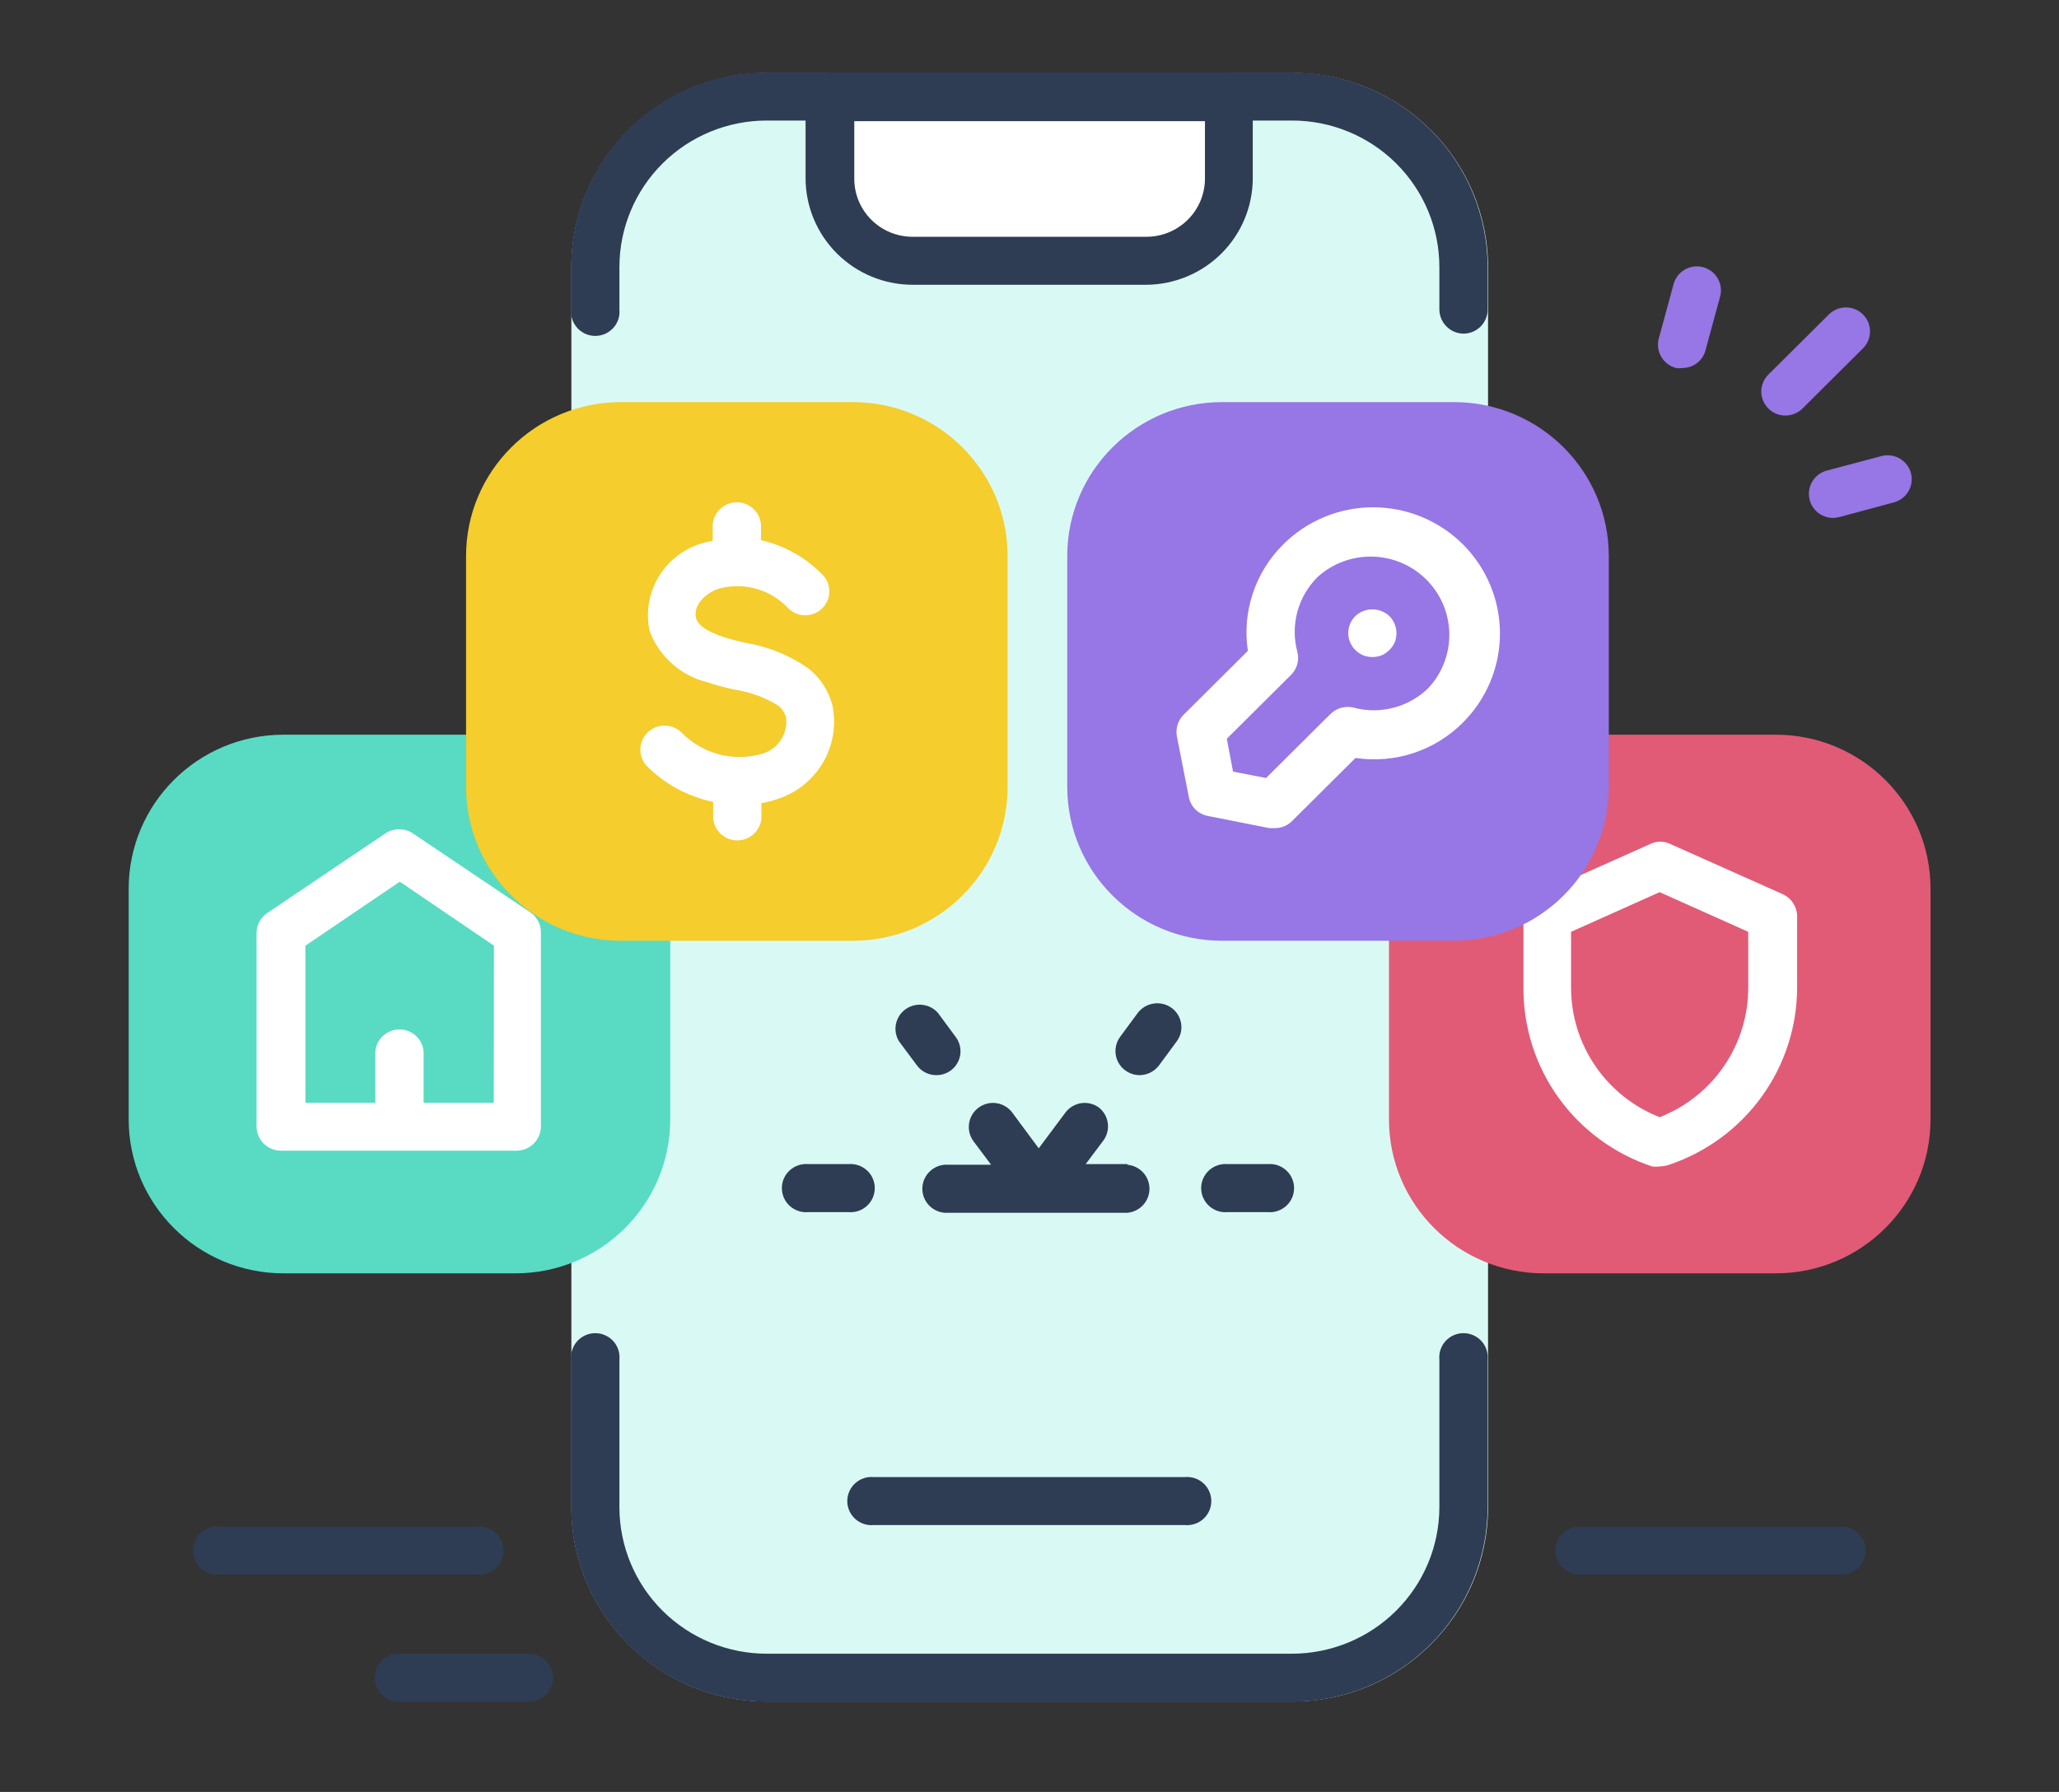 <svg width="108" height="94" viewBox="0 0 108 94" fill="none" xmlns="http://www.w3.org/2000/svg">
<rect x="0" y="0" width="108" height="94" fill="#333333" stroke="none"/>
<path d="M67.793 3.827H40.23C34.564 3.827 29.97 8.396 29.97 14.033V79.049C29.97 84.686 34.564 89.255 40.23 89.255H67.793C73.459 89.255 78.052 84.686 78.052 79.049V14.033C78.052 8.396 73.459 3.827 67.793 3.827Z" fill="#D9FAF4"/>
<path d="M62.145 80.001H45.833C45.656 80.017 45.478 79.997 45.311 79.941C45.143 79.886 44.988 79.796 44.857 79.677C44.727 79.558 44.622 79.414 44.55 79.253C44.479 79.092 44.442 78.918 44.442 78.742C44.442 78.566 44.479 78.392 44.55 78.231C44.622 78.07 44.727 77.925 44.857 77.807C44.988 77.688 45.143 77.598 45.311 77.542C45.478 77.487 45.656 77.466 45.833 77.483H62.145C62.321 77.466 62.499 77.487 62.667 77.542C62.835 77.598 62.989 77.688 63.12 77.807C63.251 77.925 63.356 78.07 63.427 78.231C63.499 78.392 63.536 78.566 63.536 78.742C63.536 78.918 63.499 79.092 63.427 79.253C63.356 79.414 63.251 79.558 63.12 79.677C62.989 79.796 62.835 79.886 62.667 79.941C62.499 79.997 62.321 80.017 62.145 80.001Z" fill="#2E3C54"/>
<path d="M76.77 17.502C76.434 17.499 76.112 17.365 75.874 17.128C75.637 16.892 75.502 16.572 75.499 16.237V13.999C75.496 11.962 74.68 10.01 73.231 8.57C71.782 7.131 69.818 6.323 67.77 6.323H40.208C38.162 6.325 36.2 7.135 34.754 8.574C33.307 10.013 32.493 11.964 32.49 13.999V16.237C32.507 16.413 32.486 16.589 32.43 16.756C32.374 16.924 32.284 17.077 32.165 17.207C32.045 17.337 31.9 17.442 31.738 17.513C31.576 17.584 31.401 17.621 31.224 17.621C31.047 17.621 30.872 17.584 30.71 17.513C30.549 17.442 30.403 17.337 30.284 17.207C30.165 17.077 30.075 16.924 30.018 16.756C29.962 16.589 29.942 16.413 29.959 16.237V13.999C29.962 11.296 31.043 8.705 32.964 6.794C34.885 4.883 37.49 3.808 40.208 3.805H67.77C70.488 3.808 73.094 4.882 75.018 6.793C76.941 8.704 78.024 11.295 78.03 13.999V16.237C78.03 16.571 77.898 16.891 77.662 17.128C77.426 17.364 77.105 17.499 76.77 17.502Z" fill="#2E3C54"/>
<path d="M67.77 89.266H40.208C37.489 89.26 34.884 88.183 32.963 86.27C31.042 84.357 29.962 81.765 29.959 79.061V71.317C29.942 71.142 29.962 70.965 30.018 70.798C30.075 70.631 30.165 70.477 30.284 70.347C30.403 70.217 30.549 70.113 30.71 70.042C30.872 69.97 31.047 69.934 31.224 69.934C31.401 69.934 31.576 69.97 31.738 70.042C31.9 70.113 32.045 70.217 32.165 70.347C32.284 70.477 32.374 70.631 32.43 70.798C32.486 70.965 32.507 71.142 32.49 71.317V79.061C32.49 81.098 33.303 83.052 34.75 84.493C36.197 85.934 38.16 86.746 40.208 86.749H67.77C69.819 86.746 71.783 85.935 73.232 84.494C74.68 83.052 75.496 81.099 75.499 79.061V71.317C75.482 71.142 75.502 70.965 75.558 70.798C75.615 70.631 75.705 70.477 75.824 70.347C75.943 70.217 76.088 70.113 76.25 70.042C76.412 69.97 76.587 69.934 76.764 69.934C76.941 69.934 77.116 69.97 77.278 70.042C77.44 70.113 77.585 70.217 77.704 70.347C77.824 70.477 77.914 70.631 77.97 70.798C78.026 70.965 78.047 71.142 78.03 71.317V79.061C78.027 81.767 76.945 84.361 75.022 86.274C73.098 88.187 70.49 89.263 67.77 89.266Z" fill="#2E3C54"/>
<path d="M64.463 5.092V9.378C64.463 9.944 64.35 10.504 64.133 11.027C63.915 11.549 63.596 12.024 63.194 12.424C62.792 12.824 62.314 13.142 61.789 13.358C61.263 13.575 60.7 13.686 60.131 13.686H47.88C47.311 13.686 46.748 13.575 46.222 13.358C45.697 13.142 45.219 12.824 44.817 12.424C44.415 12.024 44.096 11.549 43.878 11.027C43.661 10.504 43.549 9.944 43.549 9.378V5.092H64.463Z" fill="white"/>
<path d="M60.131 14.939H47.88C46.388 14.939 44.957 14.35 43.903 13.3C42.848 12.251 42.255 10.828 42.255 9.344V5.058C42.258 4.725 42.393 4.406 42.631 4.171C42.869 3.936 43.191 3.805 43.526 3.805H64.44C64.775 3.805 65.097 3.936 65.335 4.171C65.573 4.406 65.708 4.725 65.711 5.058V9.344C65.711 10.82 65.125 12.237 64.08 13.285C63.035 14.333 61.615 14.927 60.131 14.939ZM44.809 6.356V9.378C44.809 9.778 44.888 10.175 45.043 10.545C45.197 10.915 45.424 11.251 45.709 11.534C45.994 11.817 46.333 12.041 46.706 12.193C47.078 12.345 47.477 12.423 47.88 12.421H60.131C60.944 12.421 61.723 12.101 62.299 11.53C62.875 10.96 63.2 10.186 63.203 9.378V6.356H44.809Z" fill="#2E3C54"/>
<path d="M25.076 82.597H11.52C11.344 82.614 11.166 82.593 10.998 82.537C10.83 82.482 10.676 82.392 10.545 82.273C10.414 82.155 10.309 82.01 10.238 81.849C10.166 81.688 10.129 81.514 10.129 81.338C10.129 81.162 10.166 80.988 10.238 80.827C10.309 80.666 10.414 80.521 10.545 80.403C10.676 80.284 10.83 80.194 10.998 80.138C11.166 80.083 11.344 80.062 11.52 80.079H25.02C25.196 80.062 25.374 80.083 25.542 80.138C25.71 80.194 25.864 80.284 25.995 80.403C26.126 80.521 26.231 80.666 26.302 80.827C26.374 80.988 26.411 81.162 26.411 81.338C26.411 81.514 26.374 81.688 26.302 81.849C26.231 82.01 26.126 82.155 25.995 82.273C25.864 82.392 25.71 82.482 25.542 82.537C25.374 82.593 25.196 82.614 25.02 82.597H25.076Z" fill="#2E3C54"/>
<path d="M27.855 89.266H20.801C20.486 89.237 20.194 89.091 19.98 88.859C19.767 88.626 19.649 88.322 19.649 88.007C19.649 87.693 19.767 87.389 19.98 87.156C20.194 86.924 20.486 86.778 20.801 86.749H27.855C28.17 86.778 28.463 86.924 28.676 87.156C28.889 87.389 29.007 87.693 29.007 88.007C29.007 88.322 28.889 88.626 28.676 88.859C28.463 89.091 28.17 89.237 27.855 89.266Z" fill="#2E3C54"/>
<path d="M96.469 82.597H82.969C82.793 82.614 82.615 82.593 82.447 82.537C82.279 82.482 82.125 82.392 81.994 82.273C81.863 82.155 81.758 82.01 81.687 81.849C81.615 81.688 81.578 81.514 81.578 81.338C81.578 81.162 81.615 80.988 81.687 80.827C81.758 80.666 81.863 80.521 81.994 80.403C82.125 80.284 82.279 80.194 82.447 80.138C82.615 80.083 82.793 80.062 82.969 80.079H96.469C96.645 80.062 96.823 80.083 96.991 80.138C97.159 80.194 97.313 80.284 97.444 80.403C97.575 80.521 97.679 80.666 97.751 80.827C97.823 80.988 97.859 81.162 97.859 81.338C97.859 81.514 97.823 81.688 97.751 81.849C97.679 82.01 97.575 82.155 97.444 82.273C97.313 82.392 97.159 82.482 96.991 82.537C96.823 82.593 96.645 82.614 96.469 82.597Z" fill="#2E3C54"/>
<path d="M93.645 21.799C93.48 21.799 93.316 21.766 93.163 21.703C93.011 21.64 92.872 21.547 92.756 21.43C92.638 21.313 92.544 21.175 92.481 21.022C92.417 20.869 92.384 20.706 92.384 20.54C92.384 20.375 92.417 20.211 92.481 20.058C92.544 19.905 92.638 19.767 92.756 19.65L95.929 16.495C96.166 16.259 96.488 16.126 96.823 16.126C97.159 16.126 97.48 16.259 97.718 16.495C97.955 16.731 98.088 17.051 98.088 17.384C98.088 17.718 97.955 18.038 97.718 18.274L94.545 21.43C94.427 21.547 94.286 21.64 94.132 21.703C93.978 21.767 93.812 21.799 93.645 21.799Z" fill="#9776E5"/>
<path d="M96.142 27.17C95.835 27.168 95.539 27.056 95.309 26.853C95.079 26.651 94.931 26.373 94.891 26.07C94.851 25.767 94.923 25.46 95.093 25.206C95.263 24.951 95.52 24.767 95.816 24.686L98.685 23.925C98.845 23.883 99.013 23.872 99.177 23.893C99.341 23.915 99.5 23.969 99.644 24.051C99.787 24.134 99.913 24.244 100.014 24.375C100.115 24.506 100.189 24.655 100.232 24.815C100.275 24.974 100.286 25.14 100.264 25.304C100.242 25.468 100.188 25.625 100.105 25.768C100.022 25.911 99.912 26.037 99.78 26.137C99.648 26.237 99.498 26.311 99.338 26.354L96.469 27.126C96.362 27.151 96.252 27.166 96.142 27.17Z" fill="#9776E5"/>
<path d="M88.234 19.304C88.126 19.321 88.016 19.321 87.907 19.304C87.583 19.217 87.305 19.006 87.137 18.716C86.968 18.427 86.922 18.083 87.007 17.759L87.784 14.906C87.87 14.584 88.082 14.309 88.372 14.142C88.662 13.975 89.007 13.93 89.331 14.016C89.654 14.102 89.93 14.313 90.098 14.601C90.266 14.89 90.311 15.233 90.225 15.555L89.449 18.408C89.373 18.669 89.212 18.898 88.993 19.06C88.773 19.221 88.507 19.307 88.234 19.304Z" fill="#9776E5"/>
<path d="M44.494 61.066H42.401C42.225 61.05 42.047 61.07 41.879 61.126C41.711 61.182 41.557 61.272 41.426 61.39C41.295 61.509 41.191 61.653 41.119 61.814C41.047 61.975 41.011 62.149 41.011 62.325C41.011 62.501 41.047 62.675 41.119 62.837C41.191 62.998 41.295 63.142 41.426 63.261C41.557 63.379 41.711 63.469 41.879 63.525C42.047 63.581 42.225 63.601 42.401 63.584H44.494C44.67 63.601 44.848 63.581 45.016 63.525C45.184 63.469 45.338 63.379 45.469 63.261C45.6 63.142 45.704 62.998 45.776 62.837C45.847 62.675 45.884 62.501 45.884 62.325C45.884 62.149 45.847 61.975 45.776 61.814C45.704 61.653 45.6 61.509 45.469 61.39C45.338 61.272 45.184 61.182 45.016 61.126C44.848 61.07 44.67 61.05 44.494 61.066Z" fill="#2E3C54"/>
<path d="M49.871 56.154C50.005 56.056 50.117 55.932 50.202 55.791C50.287 55.649 50.343 55.492 50.367 55.329C50.391 55.166 50.383 54.999 50.342 54.839C50.301 54.679 50.229 54.529 50.13 54.397L49.196 53.132C48.986 52.894 48.693 52.744 48.376 52.71C48.059 52.676 47.741 52.763 47.485 52.951C47.229 53.14 47.053 53.417 46.993 53.728C46.933 54.04 46.992 54.362 47.16 54.632L48.094 55.885C48.211 56.046 48.365 56.176 48.543 56.265C48.721 56.355 48.918 56.401 49.117 56.4C49.389 56.399 49.653 56.313 49.871 56.154Z" fill="#2E3C54"/>
<path d="M66.487 61.066H64.395C64.219 61.05 64.041 61.07 63.873 61.126C63.705 61.182 63.551 61.272 63.42 61.39C63.289 61.509 63.184 61.653 63.113 61.814C63.041 61.975 63.004 62.149 63.004 62.325C63.004 62.501 63.041 62.675 63.113 62.837C63.184 62.998 63.289 63.142 63.42 63.261C63.551 63.379 63.705 63.469 63.873 63.525C64.041 63.581 64.219 63.601 64.395 63.584H66.487C66.664 63.601 66.841 63.581 67.009 63.525C67.177 63.469 67.332 63.379 67.463 63.261C67.594 63.142 67.698 62.998 67.77 62.837C67.841 62.675 67.878 62.501 67.878 62.325C67.878 62.149 67.841 61.975 67.77 61.814C67.698 61.653 67.594 61.509 67.463 61.39C67.332 61.272 67.177 61.182 67.009 61.126C66.841 61.07 66.664 61.05 66.487 61.066Z" fill="#2E3C54"/>
<path d="M59.13 61.066H56.947L57.87 59.835C58.064 59.573 58.15 59.246 58.108 58.923C58.066 58.6 57.9 58.305 57.645 58.101C57.511 58.003 57.36 57.932 57.199 57.892C57.037 57.852 56.87 57.845 56.706 57.87C56.542 57.895 56.384 57.952 56.242 58.038C56.1 58.123 55.977 58.236 55.879 58.369L54.484 60.238L53.1 58.369C53.002 58.236 52.879 58.123 52.737 58.038C52.595 57.952 52.437 57.895 52.273 57.87C52.109 57.845 51.941 57.852 51.78 57.892C51.619 57.932 51.467 58.003 51.334 58.101C51.199 58.199 51.086 58.323 50.999 58.465C50.913 58.607 50.856 58.765 50.831 58.929C50.806 59.093 50.813 59.261 50.853 59.422C50.893 59.583 50.965 59.735 51.064 59.869L51.986 61.1H49.77C49.594 61.083 49.416 61.104 49.248 61.159C49.08 61.215 48.926 61.305 48.795 61.424C48.664 61.542 48.559 61.687 48.488 61.848C48.416 62.009 48.379 62.183 48.379 62.359C48.379 62.535 48.416 62.709 48.488 62.87C48.559 63.031 48.664 63.176 48.795 63.294C48.926 63.413 49.08 63.503 49.248 63.558C49.416 63.614 49.594 63.634 49.77 63.618H59.141C59.456 63.588 59.749 63.443 59.962 63.21C60.175 62.977 60.293 62.674 60.293 62.359C60.293 62.044 60.175 61.74 59.962 61.508C59.749 61.275 59.456 61.13 59.141 61.1L59.13 61.066Z" fill="#2E3C54"/>
<path d="M59.681 53.132L58.748 54.397C58.611 54.585 58.53 54.807 58.512 55.039C58.494 55.27 58.54 55.502 58.646 55.709C58.752 55.915 58.913 56.089 59.111 56.211C59.31 56.333 59.538 56.398 59.771 56.4C59.97 56.398 60.166 56.351 60.344 56.262C60.521 56.172 60.676 56.044 60.795 55.885L61.718 54.632C61.817 54.5 61.889 54.349 61.93 54.19C61.97 54.03 61.979 53.863 61.955 53.7C61.931 53.537 61.875 53.38 61.789 53.238C61.704 53.097 61.592 52.973 61.459 52.875C61.188 52.678 60.849 52.594 60.517 52.642C60.185 52.691 59.885 52.867 59.681 53.132Z" fill="#2E3C54"/>
<path d="M27.034 38.54H14.873C10.387 38.54 6.75 42.157 6.75 46.62V58.717C6.75 63.179 10.387 66.796 14.873 66.796H27.034C31.52 66.796 35.156 63.179 35.156 58.717V46.62C35.156 42.157 31.52 38.54 27.034 38.54Z" fill="#58DBC2"/>
<path d="M27.866 47.895L21.645 43.71C21.434 43.573 21.188 43.5 20.936 43.5C20.684 43.5 20.438 43.573 20.227 43.71L14.018 47.895C13.846 48.01 13.705 48.165 13.607 48.346C13.508 48.528 13.457 48.73 13.455 48.936V59.097C13.458 59.431 13.593 59.751 13.831 59.988C14.068 60.224 14.39 60.359 14.726 60.361H27.101C27.438 60.359 27.759 60.224 27.997 59.988C28.235 59.751 28.37 59.431 28.372 59.097V48.936C28.377 48.735 28.334 48.536 28.246 48.355C28.158 48.174 28.028 48.016 27.866 47.895ZM25.898 57.844H22.219V55.147C22.189 54.833 22.043 54.542 21.809 54.33C21.575 54.118 21.27 54.001 20.953 54.001C20.637 54.001 20.332 54.118 20.098 54.33C19.863 54.542 19.717 54.833 19.688 55.147V57.844H16.02V49.607L20.97 46.25L25.909 49.607L25.898 57.844Z" fill="white"/>
<path d="M93.139 38.54H80.978C76.492 38.54 72.855 42.157 72.855 46.62V58.717C72.855 63.179 76.492 66.796 80.978 66.796H93.139C97.625 66.796 101.261 63.179 101.261 58.717V46.62C101.261 42.157 97.625 38.54 93.139 38.54Z" fill="#E15B76"/>
<path d="M87.052 61.19C86.922 61.207 86.789 61.207 86.659 61.19C84.691 60.536 82.98 59.283 81.768 57.608C80.556 55.933 79.906 53.92 79.909 51.857V48.03C79.917 47.792 79.992 47.561 80.125 47.363C80.258 47.165 80.444 47.009 80.662 46.911L86.569 44.27C86.73 44.192 86.907 44.152 87.086 44.152C87.266 44.152 87.442 44.192 87.604 44.27L93.521 46.911C93.737 47.011 93.92 47.169 94.051 47.366C94.182 47.564 94.255 47.793 94.264 48.03V51.778C94.266 53.842 93.616 55.854 92.404 57.529C91.193 59.205 89.482 60.458 87.514 61.111C87.364 61.159 87.209 61.185 87.052 61.19ZM82.406 48.88V51.812C82.407 53.277 82.85 54.708 83.679 55.919C84.507 57.131 85.683 58.066 87.052 58.605C88.424 58.069 89.601 57.134 90.43 55.922C91.259 54.71 91.701 53.278 91.699 51.812V48.88L87.052 46.799L82.406 48.88Z" fill="white"/>
<path d="M44.73 21.094H32.569C28.083 21.094 24.446 24.711 24.446 29.174V41.27C24.446 45.733 28.083 49.35 32.569 49.35H44.73C49.216 49.35 52.852 45.733 52.852 41.27V29.174C52.852 24.711 49.216 21.094 44.73 21.094Z" fill="#F5CD2C"/>
<path d="M43.672 37.041C43.473 36.227 42.996 35.507 42.322 35.004C41.366 34.355 40.28 33.92 39.139 33.728C38.725 33.641 38.315 33.533 37.913 33.404C37.069 33.113 36.619 32.799 36.517 32.441C36.326 31.781 36.99 31.098 37.721 30.875C38.352 30.705 39.016 30.707 39.645 30.88C40.275 31.053 40.846 31.392 41.299 31.859C41.41 31.982 41.544 32.082 41.693 32.153C41.843 32.224 42.005 32.266 42.17 32.274C42.336 32.283 42.502 32.259 42.658 32.205C42.815 32.15 42.959 32.065 43.082 31.954C43.205 31.844 43.306 31.711 43.377 31.562C43.449 31.413 43.49 31.252 43.499 31.087C43.508 30.923 43.484 30.758 43.429 30.602C43.374 30.447 43.288 30.303 43.178 30.181C42.294 29.262 41.16 28.62 39.915 28.334V27.495C39.885 27.182 39.739 26.891 39.505 26.679C39.271 26.467 38.966 26.349 38.649 26.349C38.333 26.349 38.028 26.467 37.794 26.679C37.56 26.891 37.413 27.182 37.384 27.495V28.368L36.979 28.457C35.982 28.707 35.122 29.332 34.581 30.201C34.039 31.07 33.858 32.114 34.076 33.113C34.324 33.768 34.728 34.353 35.253 34.819C35.778 35.285 36.409 35.617 37.091 35.787C37.568 35.943 38.052 36.074 38.542 36.179C39.34 36.3 40.105 36.577 40.792 36.996C41.007 37.153 41.161 37.378 41.231 37.634C41.284 38.045 41.188 38.462 40.962 38.81C40.736 39.158 40.393 39.415 39.994 39.536C39.25 39.755 38.46 39.767 37.71 39.57C36.96 39.372 36.279 38.974 35.741 38.417C35.507 38.192 35.195 38.065 34.869 38.062C34.543 38.059 34.228 38.181 33.99 38.402C33.752 38.623 33.608 38.927 33.589 39.25C33.569 39.574 33.675 39.892 33.885 40.14C34.839 41.117 36.066 41.787 37.406 42.065V42.938C37.436 43.251 37.582 43.542 37.816 43.754C38.05 43.966 38.355 44.084 38.672 44.084C38.988 44.084 39.294 43.966 39.528 43.754C39.762 43.542 39.908 43.251 39.938 42.938V42.132C40.264 42.075 40.584 41.989 40.894 41.875C41.863 41.534 42.676 40.859 43.186 39.971C43.696 39.084 43.869 38.044 43.672 37.041Z" fill="white"/>
<path d="M76.264 21.094H64.103C59.617 21.094 55.98 24.711 55.98 29.174V41.27C55.98 45.733 59.617 49.35 64.103 49.35H76.264C80.75 49.35 84.386 45.733 84.386 41.27V29.174C84.386 24.711 80.75 21.094 76.264 21.094Z" fill="#9776E5"/>
<path d="M71.989 34.467C71.823 34.466 71.659 34.436 71.505 34.377C71.349 34.312 71.208 34.217 71.089 34.097C70.972 33.983 70.88 33.846 70.819 33.695C70.752 33.543 70.717 33.379 70.718 33.213C70.718 32.878 70.852 32.556 71.089 32.318C71.331 32.092 71.651 31.965 71.983 31.965C72.316 31.965 72.635 32.092 72.877 32.318C73.115 32.556 73.248 32.878 73.249 33.213C73.247 33.378 73.217 33.541 73.159 33.695C73.02 33.997 72.777 34.239 72.472 34.377C72.318 34.435 72.154 34.465 71.989 34.467Z" fill="white"/>
<path d="M66.825 43.441H66.578L63.36 42.804C63.113 42.759 62.885 42.641 62.706 42.465C62.528 42.289 62.407 42.064 62.359 41.819L61.729 38.618C61.693 38.418 61.706 38.211 61.766 38.017C61.827 37.822 61.934 37.645 62.078 37.499L65.453 34.142C65.3 33.129 65.39 32.095 65.715 31.123C66.039 30.151 66.589 29.268 67.32 28.547C67.938 27.933 68.672 27.446 69.48 27.113C70.287 26.781 71.153 26.611 72.026 26.611C72.9 26.612 73.766 26.783 74.573 27.116C75.38 27.45 76.113 27.938 76.731 28.552C77.348 29.168 77.838 29.898 78.172 30.701C78.506 31.504 78.677 32.365 78.677 33.234C78.676 34.103 78.504 34.964 78.169 35.767C77.834 36.57 77.343 37.299 76.725 37.913C75.999 38.639 75.112 39.185 74.134 39.505C73.157 39.826 72.118 39.913 71.1 39.76L67.725 43.117C67.479 43.338 67.156 43.454 66.825 43.441ZM64.676 40.476L66.409 40.812L69.784 37.455C69.941 37.301 70.135 37.19 70.348 37.131C70.56 37.072 70.784 37.068 70.999 37.119C71.689 37.305 72.416 37.306 73.108 37.123C73.799 36.941 74.43 36.58 74.936 36.078C75.654 35.298 76.043 34.273 76.02 33.216C75.997 32.159 75.566 31.151 74.814 30.402C74.064 29.654 73.051 29.222 71.988 29.198C70.925 29.173 69.894 29.557 69.109 30.27C68.601 30.775 68.236 31.404 68.05 32.093C67.865 32.783 67.865 33.509 68.051 34.198C68.106 34.409 68.105 34.63 68.047 34.84C67.99 35.05 67.879 35.241 67.725 35.396L64.35 38.753L64.676 40.476Z" fill="white"/>
</svg>
